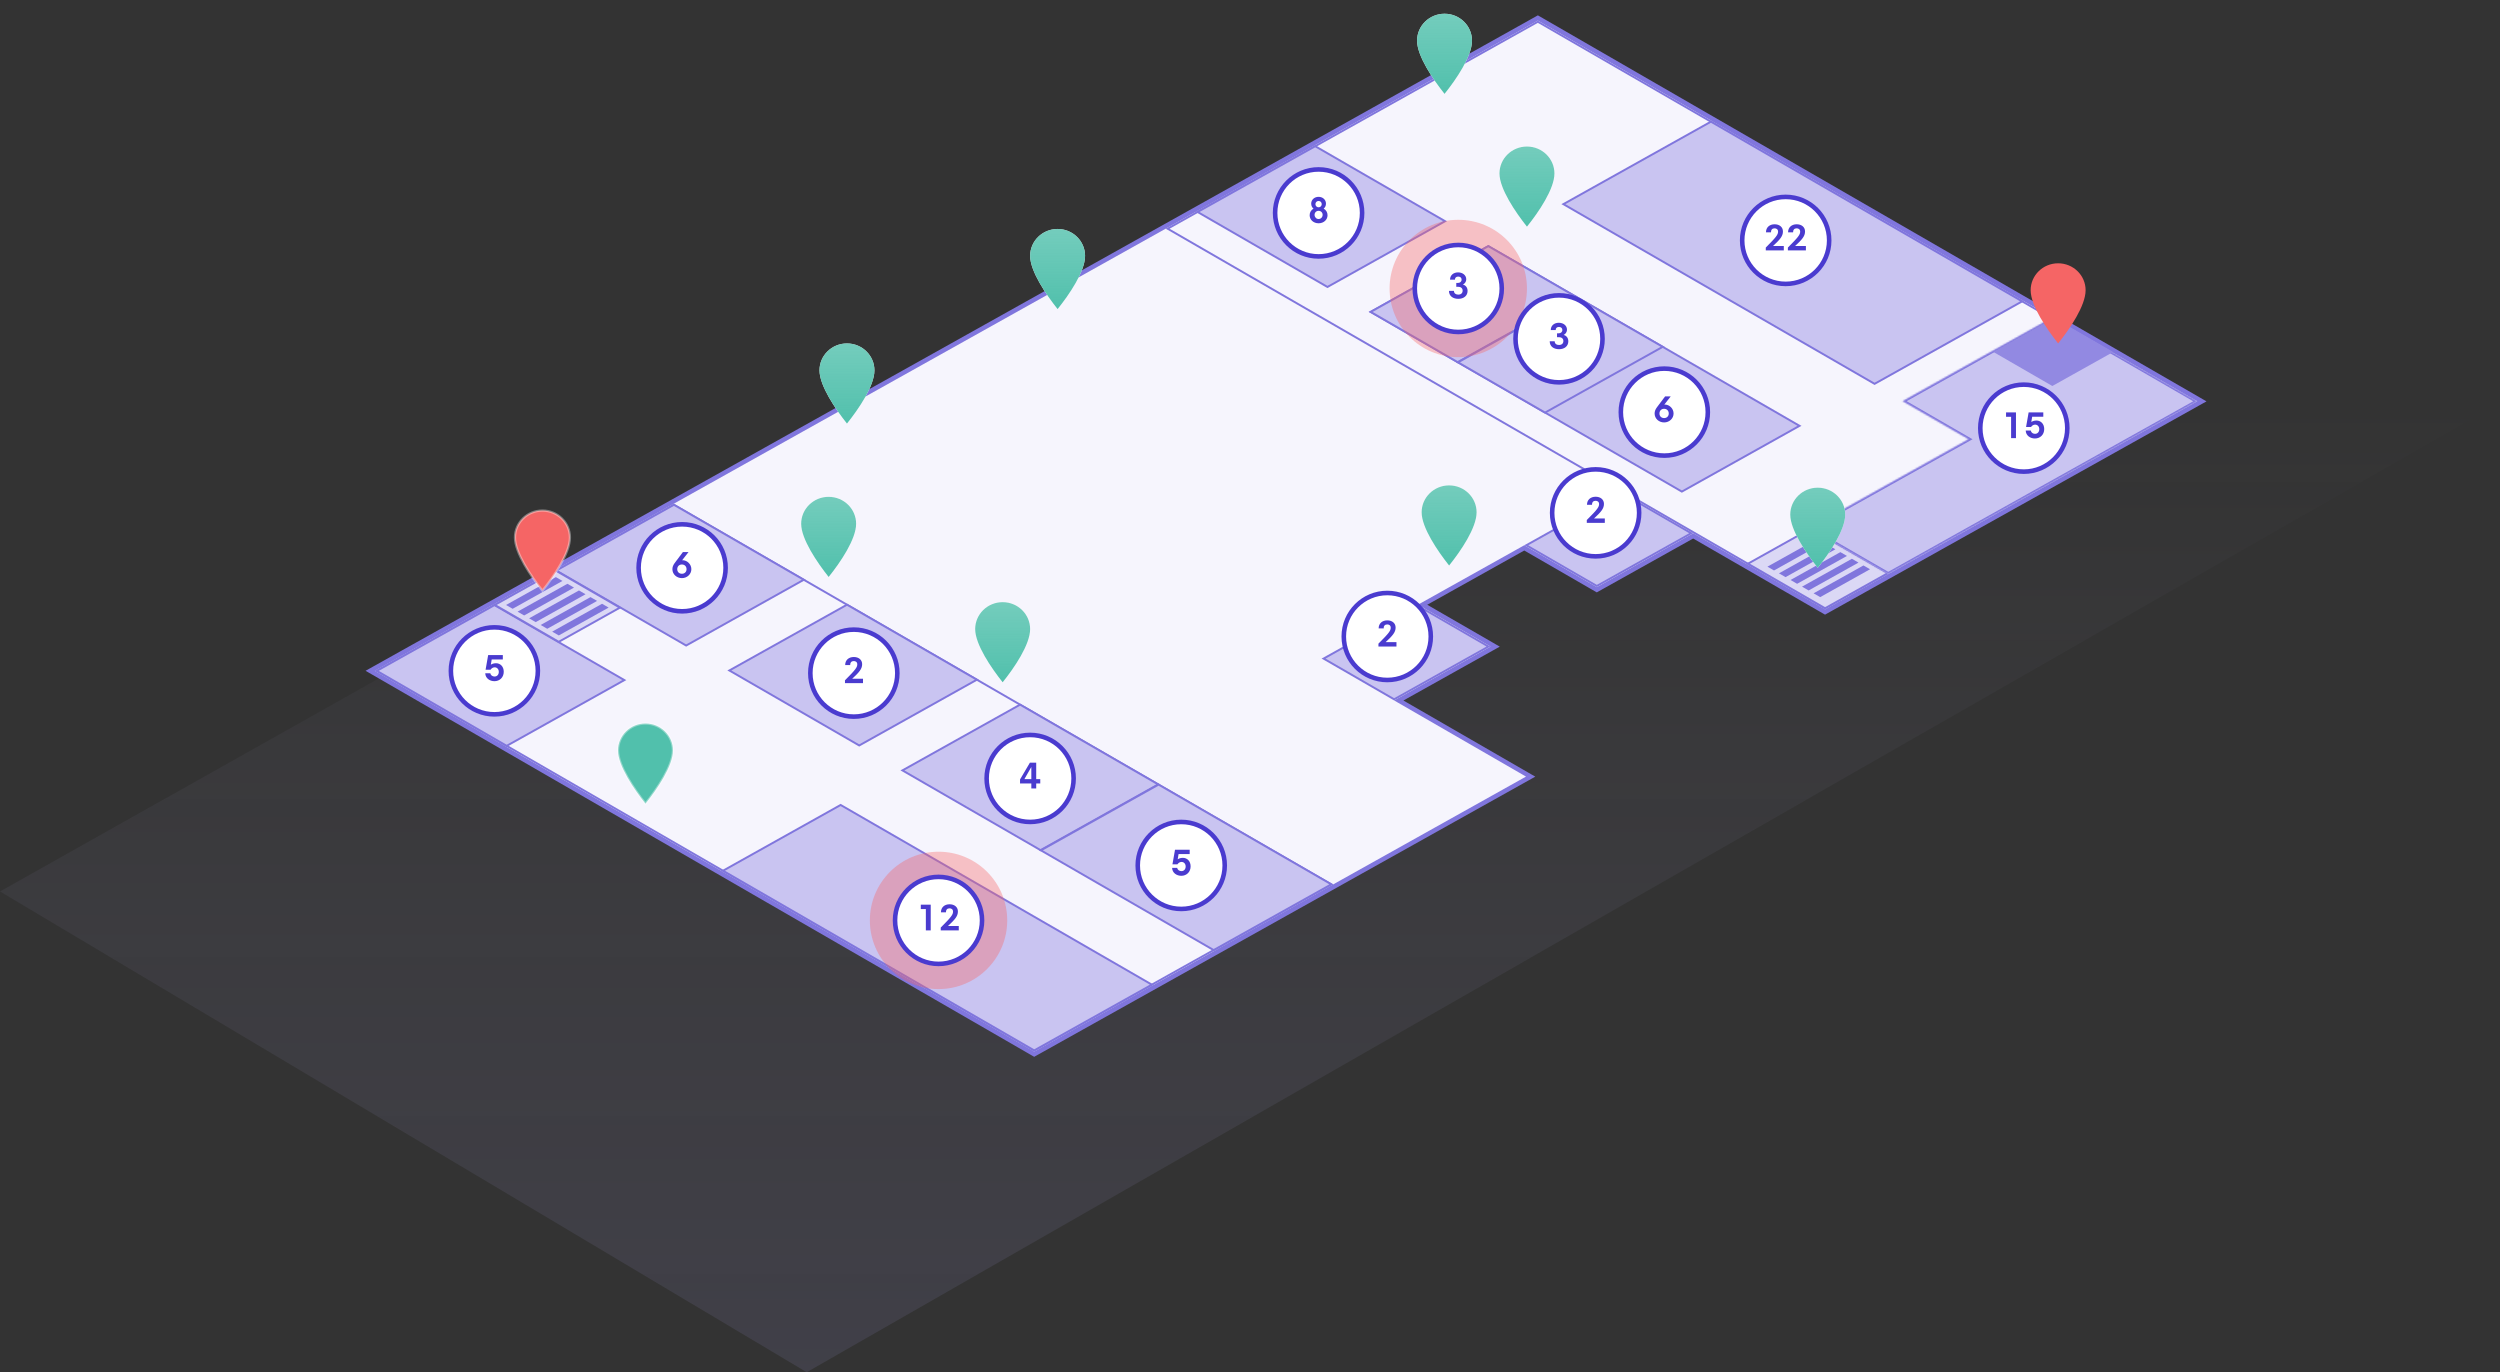 <svg width="1534" height="842" viewBox="0 0 1534 842" fill="none" xmlns="http://www.w3.org/2000/svg">
<rect x="0" y="0" width="1534" height="842" fill="#333333" stroke="none"/>
<path d="M495 842L1534 247H533.5L0 547L495 842Z" fill="url(#paint0_linear)" fill-opacity="0.4"/>
<path d="M944.32 11.427L943.629 11.028L942.932 11.418L229.314 410.408L227.156 411.615L229.298 412.851L633.897 646.447L634.588 646.846L635.285 646.456L937.045 477.739L939.203 476.533L937.062 475.296L858.283 429.813L915.253 397.96L917.411 396.754L915.27 395.518L872.905 371.058L935.295 336.175L979.11 361.472L979.802 361.871L980.498 361.481L1038.93 328.812L1119.16 375.132L1119.85 375.531L1120.55 375.142L1348.9 247.466L1351.06 246.259L1348.92 245.023L944.32 11.427Z" fill="#F6F5FD" stroke="#8076DD" stroke-width="2.81"/>
<rect x="-0.005" y="0.694" width="465.786" height="208.831" transform="matrix(0.866 0.5 -0.873 0.488 414.109 309.393)" fill="#F6F5FD" stroke="#8076DD" stroke-width="1.405"/>
<rect x="-0.005" y="0.694" width="465.786" height="260.222" transform="matrix(0.866 0.5 -0.873 0.488 944.222 13.002)" fill="#F6F5FD" stroke="#8076DD" stroke-width="1.405"/>
<rect x="-0.005" y="0.694" width="220.511" height="103.713" transform="matrix(0.866 0.5 -0.873 0.488 1050.43 74.319)" fill="#C9C4F1" stroke="#8076DD" stroke-width="1.405"/>
<rect x="-0.005" y="0.694" width="92.033" height="82.689" transform="matrix(0.866 0.5 -0.873 0.488 807.617 89.378)" fill="#C9C4F1" stroke="#8076DD" stroke-width="1.405"/>
<rect x="-0.005" y="0.694" width="92.033" height="82.689" transform="matrix(0.866 0.5 -0.873 0.488 414.109 309.393)" fill="#C9C4F1" stroke="#8076DD" stroke-width="1.405"/>
<rect x="-0.005" y="0.694" width="92.033" height="82.689" transform="matrix(0.866 0.5 -0.873 0.488 520.315 370.712)" fill="#C9C4F1" stroke="#8076DD" stroke-width="1.405"/>
<rect x="-0.005" y="0.694" width="97.873" height="82.689" transform="matrix(0.866 0.5 -0.873 0.488 626.522 432.031)" fill="#C9C4F1" stroke="#8076DD" stroke-width="1.405"/>
<rect x="-0.005" y="0.694" width="122.401" height="82.689" transform="matrix(0.866 0.5 -0.873 0.488 711.489 481.086)" fill="#C9C4F1" stroke="#8076DD" stroke-width="1.405"/>
<rect x="-0.005" y="0.694" width="92.033" height="82.689" transform="matrix(0.866 0.5 -0.873 0.488 304.007 370.952)" fill="#C9C4F1" stroke="#8076DD" stroke-width="1.405"/>
<rect x="-0.005" y="0.694" width="45.314" height="42.978" transform="matrix(0.866 0.5 -0.873 0.488 341.727 349.862)" fill="#DBD8F5" stroke="#8076DD" stroke-width="1.405"/>
<rect width="4.672" height="35.039" transform="matrix(0.866 0.5 -0.873 0.488 341.09 354.12)" fill="#8076DD"/>
<rect width="4.672" height="35.039" transform="matrix(0.866 0.5 -0.873 0.488 348.168 358.208)" fill="#8076DD"/>
<rect width="4.672" height="35.039" transform="matrix(0.866 0.5 -0.873 0.488 355.251 362.297)" fill="#8076DD"/>
<rect width="4.672" height="35.039" transform="matrix(0.866 0.5 -0.873 0.488 362.33 366.384)" fill="#8076DD"/>
<rect width="4.672" height="35.039" transform="matrix(0.866 0.5 -0.873 0.488 369.411 370.472)" fill="#8076DD"/>
<rect x="-0.005" y="0.694" width="54.658" height="44.146" transform="matrix(0.866 0.5 -0.873 0.488 1111.67 324.012)" fill="#DBD8F5" stroke="#8076DD" stroke-width="1.405"/>
<rect x="-0.005" y="0.694" width="220.511" height="82.689" transform="matrix(0.866 0.5 -0.873 0.488 516.421 493.589)" fill="#C9C4F1" stroke="#8076DD" stroke-width="1.405"/>
<mask id="path-20-inside-1" fill="white">
<path fill-rule="evenodd" clip-rule="evenodd" d="M1348.22 246.238L1259.21 194.847L1167.45 246.146L1207.91 269.505L1110.05 324.224L1158.6 352.255L1256.47 297.537L1348.22 246.238Z"/>
</mask>
<path fill-rule="evenodd" clip-rule="evenodd" d="M1348.22 246.238L1259.21 194.847L1167.45 246.146L1207.91 269.505L1110.05 324.224L1158.6 352.255L1256.47 297.537L1348.22 246.238Z" fill="#C9C4F1"/>
<path d="M1259.21 194.847L1260.43 194.161L1259.22 193.459L1257.99 194.144L1259.21 194.847ZM1348.22 246.238L1349.43 246.94L1350.66 246.255L1349.44 245.552L1348.22 246.238ZM1167.45 246.146L1166.24 245.443L1165.01 246.129L1166.23 246.831L1167.45 246.146ZM1207.91 269.505L1209.13 270.208L1210.36 269.522L1209.14 268.82L1207.91 269.505ZM1110.05 324.224L1108.83 323.522L1107.6 324.207L1108.82 324.91L1110.05 324.224ZM1158.6 352.255L1157.37 352.941L1158.59 353.643L1159.82 352.958L1158.6 352.255ZM1256.47 297.537L1257.68 298.239L1257.68 298.239L1256.47 297.537ZM1257.98 195.533L1346.99 246.924L1349.44 245.552L1260.43 194.161L1257.98 195.533ZM1168.67 246.848L1260.42 195.549L1257.99 194.144L1166.24 245.443L1168.67 246.848ZM1209.14 268.82L1168.68 245.46L1166.23 246.831L1206.69 270.191L1209.14 268.82ZM1111.26 324.926L1209.13 270.208L1206.7 268.803L1108.83 323.522L1111.26 324.926ZM1159.83 351.57L1111.27 323.538L1108.82 324.91L1157.37 352.941L1159.83 351.57ZM1255.25 296.834L1157.38 351.553L1159.82 352.958L1257.68 298.239L1255.25 296.834ZM1347 245.536L1255.25 296.834L1257.68 298.239L1349.43 246.94L1347 245.536Z" fill="#8076DD" mask="url(#path-20-inside-1)"/>
<rect x="-0.005" y="0.694" width="220.511" height="82.689" transform="matrix(0.866 0.5 -0.873 0.488 913.826 150.697)" fill="#C9C4F1" stroke="#8076DD" stroke-width="1.405"/>
<rect x="-0.005" y="0.694" width="61.666" height="82.689" transform="matrix(0.866 0.5 -0.873 0.488 913.826 150.697)" fill="#C9C4F1" stroke="#8076DD" stroke-width="1.405"/>
<rect x="-0.005" y="0.694" width="61.666" height="82.689" transform="matrix(0.866 0.5 -0.873 0.488 967.433 181.648)" fill="#C9C4F1" stroke="#8076DD" stroke-width="1.405"/>
<rect x="-0.005" y="0.694" width="49.986" height="66.338" transform="matrix(0.866 0.5 -0.873 0.488 870.665 371.396)" fill="#C9C4F1" stroke="#8076DD" stroke-width="1.405"/>
<rect x="-0.005" y="0.694" width="49.986" height="66.338" transform="matrix(0.866 0.5 -0.873 0.488 995.04 301.858)" fill="#C9C4F1" stroke="#8076DD" stroke-width="1.405"/>
<rect width="4.672" height="35.039" transform="matrix(0.866 0.5 -0.873 0.488 1115.08 330.606)" fill="#8076DD"/>
<rect width="4.672" height="35.039" transform="matrix(0.866 0.5 -0.873 0.488 1122.16 334.694)" fill="#8076DD"/>
<rect width="4.672" height="35.039" transform="matrix(0.866 0.5 -0.873 0.488 1129.25 338.781)" fill="#8076DD"/>
<rect width="4.672" height="35.039" transform="matrix(0.866 0.5 -0.873 0.488 1136.32 342.869)" fill="#8076DD"/>
<rect width="4.672" height="35.039" transform="matrix(0.866 0.5 -0.873 0.488 1143.41 346.957)" fill="#8076DD"/>
<rect width="41.785" height="42.735" transform="matrix(0.866 0.5 -0.873 0.488 1260.44 195.101)" fill="#9289E2"/>
<circle cx="523.911" cy="413.031" r="26.692" fill="white" stroke="#4A3BCF" stroke-width="2.81"/>
<path d="M522.901 416.475C527.221 412.513 529.033 410.385 529.012 407.519C529.012 404.843 526.863 403.136 523.912 403.136C520.773 403.136 518.602 405.033 518.602 408.067L521.658 408.088C521.658 406.529 522.437 405.623 523.87 405.623C524.903 405.623 526.02 406.149 526.02 407.603C526.02 409.331 525.282 410.68 518.476 417.423V419.173H529.539V416.475H522.901Z" fill="#4A3BCF"/>
<circle opacity="0.37" cx="575.891" cy="564.757" r="42.146" fill="#F56565"/>
<circle cx="575.891" cy="564.757" r="26.692" fill="white" stroke="#4A3BCF" stroke-width="2.81"/>
<path d="M568.1 570.898H571.093V555.093H565.002V557.791H568.1V570.898ZM581.662 568.201C585.982 564.239 587.794 562.111 587.773 559.245C587.773 556.569 585.624 554.862 582.673 554.862C579.533 554.862 577.363 556.758 577.363 559.793L580.418 559.814C580.418 558.254 581.198 557.348 582.631 557.348C583.664 557.348 584.781 557.875 584.781 559.329C584.781 561.057 584.043 562.406 577.236 569.149V570.898H588.3V568.201H581.662Z" fill="#4A3BCF"/>
<circle cx="303.346" cy="411.626" r="26.692" fill="white" stroke="#4A3BCF" stroke-width="2.81"/>
<path d="M304.359 406.957C302.968 406.957 301.915 407.358 301.177 407.863L301.704 404.639H308.532V401.963H299.533L297.953 410.94H301.008C301.598 410.013 302.589 409.465 303.537 409.465C304.907 409.465 306.066 410.54 306.066 412.268C306.066 413.996 304.949 415.112 303.495 415.112C302.273 415.112 301.114 414.48 300.882 413.11H297.742C297.847 416.166 300.482 417.978 303.39 417.978C306.572 417.978 309.1 415.681 309.1 412.183C309.1 408.98 306.993 406.957 304.359 406.957Z" fill="#4A3BCF"/>
<circle cx="632.086" cy="477.655" r="26.692" fill="white" stroke="#4A3BCF" stroke-width="2.81"/>
<path d="M638.305 478.065H635.818V467.992H631.941L625.893 478.275V480.72H632.826V483.796H635.818V480.72H638.305V478.065ZM628.569 478.065L632.826 470.605V478.065H628.569Z" fill="#4A3BCF"/>
<circle cx="724.807" cy="531.04" r="26.692" fill="white" stroke="#4A3BCF" stroke-width="2.81"/>
<path d="M725.819 526.371C724.429 526.371 723.375 526.771 722.637 527.277L723.164 524.053H729.992V521.377H720.994L719.413 530.354H722.469C723.059 529.426 724.049 528.879 724.998 528.879C726.367 528.879 727.526 529.953 727.526 531.681C727.526 533.409 726.41 534.526 724.956 534.526C723.733 534.526 722.574 533.894 722.342 532.524H719.203C719.308 535.58 721.942 537.392 724.85 537.392C728.032 537.392 730.561 535.095 730.561 531.597C730.561 528.394 728.454 526.371 725.819 526.371Z" fill="#4A3BCF"/>
<circle cx="1095.69" cy="147.511" r="26.692" fill="white" stroke="#4A3BCF" stroke-width="2.81"/>
<path d="M1087.9 150.955C1092.22 146.994 1094.03 144.865 1094.01 141.999C1094.01 139.323 1091.86 137.616 1088.91 137.616C1085.77 137.616 1083.6 139.513 1083.6 142.547L1086.66 142.568C1086.66 141.009 1087.44 140.103 1088.87 140.103C1089.9 140.103 1091.02 140.63 1091.02 142.084C1091.02 143.812 1090.28 145.16 1083.48 151.904V153.653H1094.54V150.955H1087.9ZM1101.46 150.955C1105.78 146.994 1107.59 144.865 1107.57 141.999C1107.57 139.323 1105.42 137.616 1102.47 137.616C1099.33 137.616 1097.16 139.513 1097.16 142.547L1100.22 142.568C1100.22 141.009 1101 140.103 1102.43 140.103C1103.46 140.103 1104.58 140.63 1104.58 142.084C1104.58 143.812 1103.84 145.16 1097.04 151.904V153.653H1108.1V150.955H1101.46Z" fill="#4A3BCF"/>
<circle cx="1241.8" cy="262.71" r="26.692" fill="white" stroke="#4A3BCF" stroke-width="2.81"/>
<path d="M1234.01 268.852H1237V253.047H1230.91V255.744H1234.01V268.852ZM1249.59 258.041C1248.2 258.041 1247.15 258.442 1246.41 258.947L1246.94 255.723H1253.77V253.047H1244.77L1243.19 262.024H1246.24C1246.83 261.097 1247.82 260.549 1248.77 260.549C1250.14 260.549 1251.3 261.624 1251.3 263.352C1251.3 265.08 1250.18 266.197 1248.73 266.197C1247.51 266.197 1246.35 265.564 1246.12 264.195H1242.98C1243.08 267.25 1245.72 269.062 1248.62 269.062C1251.81 269.062 1254.33 266.765 1254.33 263.267C1254.33 260.064 1252.23 258.041 1249.59 258.041Z" fill="#4A3BCF"/>
<circle cx="809.099" cy="130.653" r="26.692" fill="white" stroke="#4A3BCF" stroke-width="2.81"/>
<path d="M812.198 128.007C813.104 127.29 813.61 126.216 813.61 124.93C813.61 122.591 811.692 120.779 809.079 120.779C806.466 120.779 804.549 122.591 804.549 124.93C804.549 126.216 805.054 127.29 805.961 128.028C804.507 128.85 803.6 130.304 803.6 132.053C803.6 134.855 805.94 137.005 809.079 137.005C812.24 137.005 814.579 134.855 814.579 132.053C814.579 130.304 813.673 128.85 812.198 128.007ZM809.1 123.307C810.175 123.307 811.018 124.15 811.018 125.267C811.018 126.363 810.175 127.206 809.1 127.206C807.984 127.206 807.141 126.363 807.141 125.267C807.141 124.15 807.984 123.307 809.1 123.307ZM809.079 134.392C807.689 134.392 806.614 133.233 806.614 131.821C806.614 130.409 807.689 129.355 809.079 129.355C810.491 129.355 811.566 130.409 811.566 131.821C811.566 133.233 810.491 134.392 809.079 134.392Z" fill="#4A3BCF"/>
<circle opacity="0.37" cx="894.796" cy="177.013" r="42.146" fill="#F56565"/>
<circle cx="894.796" cy="177.013" r="26.692" fill="white" stroke="#4A3BCF" stroke-width="2.81"/>
<path d="M897.663 174.578C898.654 174.136 899.686 172.998 899.686 171.333C899.686 168.909 897.516 167.139 894.671 167.139C891.952 167.139 889.74 168.783 889.74 171.607H892.753C892.753 170.3 893.596 169.71 894.755 169.71C895.998 169.71 896.841 170.385 896.841 171.565C896.841 172.871 895.851 173.609 894.608 173.609H893.575V175.99H894.797C896.336 175.99 897.474 176.812 897.474 178.329C897.474 179.804 896.525 180.774 894.797 180.774C893.364 180.774 892.142 180.078 892.142 178.477L889.086 178.498C889.086 181.806 891.721 183.366 894.818 183.366C898.19 183.366 900.508 181.469 900.508 178.498C900.508 176.264 899.18 175.021 897.663 174.578Z" fill="#4A3BCF"/>
<circle cx="956.61" cy="207.92" r="26.692" fill="white" stroke="#4A3BCF" stroke-width="2.81"/>
<path d="M959.477 205.485C960.468 205.043 961.5 203.905 961.5 202.24C961.5 199.817 959.33 198.046 956.485 198.046C953.766 198.046 951.554 199.69 951.554 202.514H954.567C954.567 201.207 955.41 200.617 956.569 200.617C957.812 200.617 958.655 201.292 958.655 202.472C958.655 203.778 957.665 204.516 956.422 204.516H955.389V206.897H956.611C958.15 206.897 959.287 207.719 959.287 209.236C959.287 210.711 958.339 211.681 956.611 211.681C955.178 211.681 953.956 210.985 953.956 209.384L950.9 209.405C950.9 212.713 953.535 214.273 956.632 214.273C960.004 214.273 962.322 212.376 962.322 209.405C962.322 207.171 960.994 205.928 959.477 205.485Z" fill="#4A3BCF"/>
<circle cx="1021.23" cy="252.876" r="26.692" fill="white" stroke="#4A3BCF" stroke-width="2.81"/>
<path d="M1026.9 253.665C1026.86 250.673 1024.46 248.502 1021.99 248.249C1021.72 248.228 1021.47 248.228 1021.23 248.249L1025.17 243.213H1021.72L1016.66 249.956C1015.69 251.263 1015.25 252.485 1015.27 253.813C1015.31 256.868 1017.9 259.207 1021.13 259.207C1024.27 259.207 1026.95 256.784 1026.9 253.665ZM1021.13 256.531C1019.4 256.531 1018.26 255.393 1018.24 253.77C1018.22 252.127 1019.32 250.841 1021.09 250.841C1022.75 250.841 1023.93 252 1023.95 253.665C1023.99 255.267 1022.84 256.531 1021.13 256.531Z" fill="#4A3BCF"/>
<circle cx="979.088" cy="314.69" r="26.692" fill="white" stroke="#4A3BCF" stroke-width="2.81"/>
<path d="M978.078 318.134C982.398 314.173 984.21 312.044 984.189 309.178C984.189 306.502 982.039 304.795 979.089 304.795C975.949 304.795 973.779 306.692 973.779 309.726L976.834 309.747C976.834 308.188 977.614 307.282 979.047 307.282C980.08 307.282 981.197 307.809 981.197 309.263C981.197 310.991 980.459 312.339 973.652 319.083V320.832H984.716V318.134H978.078Z" fill="#4A3BCF"/>
<circle cx="851.244" cy="390.553" r="26.692" fill="white" stroke="#4A3BCF" stroke-width="2.81"/>
<path d="M850.234 393.997C854.554 390.036 856.366 387.907 856.345 385.041C856.345 382.365 854.196 380.658 851.245 380.658C848.106 380.658 845.935 382.555 845.935 385.589L848.991 385.61C848.991 384.051 849.77 383.145 851.203 383.145C852.236 383.145 853.353 383.672 853.353 385.126C853.353 386.854 852.615 388.202 845.809 394.946V396.695H856.872V393.997H850.234Z" fill="#4A3BCF"/>
<circle cx="418.546" cy="348.407" r="26.692" fill="white" stroke="#4A3BCF" stroke-width="2.81"/>
<path d="M424.215 349.196C424.173 346.204 421.771 344.033 419.305 343.78C419.031 343.759 418.779 343.759 418.547 343.78L422.487 338.744H419.031L413.974 345.487C413.005 346.794 412.562 348.016 412.583 349.344C412.625 352.399 415.217 354.738 418.441 354.738C421.581 354.738 424.258 352.315 424.215 349.196ZM418.441 352.062C416.713 352.062 415.575 350.924 415.554 349.301C415.533 347.658 416.629 346.372 418.399 346.372C420.064 346.372 421.244 347.531 421.265 349.196C421.307 350.798 420.148 352.062 418.441 352.062Z" fill="#4A3BCF"/>
<path d="M632.084 157.009C632.084 147.889 639.637 140.487 648.943 140.487C658.249 140.487 665.801 147.889 665.801 157.009C665.801 166.526 656.091 180.768 648.943 189.657C641.93 180.834 632.084 166.427 632.084 157.009Z" fill="white"/>
<path d="M632.084 157.009C632.084 147.889 639.637 140.487 648.943 140.487C658.249 140.487 665.801 147.889 665.801 157.009C665.801 166.526 656.091 180.768 648.943 189.657C641.93 180.834 632.084 166.427 632.084 157.009Z" fill="url(#paint1_linear)"/>
<path d="M872.318 314.354C872.318 305.234 879.87 297.832 889.176 297.832C898.482 297.832 906.035 305.234 906.035 314.354C906.035 323.871 896.324 338.113 889.176 347.002C882.163 338.179 872.318 323.772 872.318 314.354Z" fill="white"/>
<path d="M872.318 314.354C872.318 305.234 879.87 297.832 889.176 297.832C898.482 297.832 906.035 305.234 906.035 314.354C906.035 323.871 896.324 338.113 889.176 347.002C882.163 338.179 872.318 323.772 872.318 314.354Z" fill="url(#paint2_linear)"/>
<path d="M920.082 106.434C920.082 97.314 927.635 89.912 936.94 89.912C946.246 89.912 953.799 97.314 953.799 106.434C953.799 115.951 944.088 130.193 936.94 139.082C929.927 130.259 920.082 115.851 920.082 106.434Z" fill="white"/>
<path d="M920.082 106.434C920.082 97.314 927.635 89.912 936.94 89.912C946.246 89.912 953.799 97.314 953.799 106.434C953.799 115.951 944.088 130.193 936.94 139.082C929.927 130.259 920.082 115.851 920.082 106.434Z" fill="url(#paint3_linear)"/>
<path d="M1098.5 315.759C1098.5 306.639 1106.05 299.237 1115.36 299.237C1124.67 299.237 1132.22 306.639 1132.22 315.759C1132.22 325.276 1122.51 339.518 1115.36 348.407C1108.35 339.584 1098.5 325.177 1098.5 315.759Z" fill="white"/>
<path d="M1098.5 315.759C1098.5 306.639 1106.05 299.237 1115.36 299.237C1124.67 299.237 1132.22 306.639 1132.22 315.759C1132.22 325.276 1122.51 339.518 1115.36 348.407C1108.35 339.584 1098.5 325.177 1098.5 315.759Z" fill="url(#paint4_linear)"/>
<path d="M1246.01 178.082C1246.01 168.962 1253.56 161.56 1262.87 161.56C1272.18 161.56 1279.73 168.962 1279.73 178.082C1279.73 187.599 1270.02 201.841 1262.87 210.73C1255.86 201.907 1246.01 187.5 1246.01 178.082Z" fill="#F56565"/>
<path d="M869.508 24.951C869.508 15.831 877.061 8.429 886.367 8.429C895.673 8.429 903.225 15.831 903.225 24.951C903.225 34.468 893.515 48.711 886.367 57.599C879.354 48.777 869.508 34.369 869.508 24.951Z" fill="white"/>
<path d="M869.508 24.951C869.508 15.831 877.061 8.429 886.367 8.429C895.673 8.429 903.225 15.831 903.225 24.951C903.225 34.468 893.515 48.711 886.367 57.599C879.354 48.777 869.508 34.369 869.508 24.951Z" fill="url(#paint5_linear)"/>
<path d="M502.838 227.252C502.838 218.132 510.39 210.73 519.696 210.73C529.002 210.73 536.555 218.132 536.555 227.252C536.555 236.769 526.844 251.011 519.696 259.9C512.683 251.077 502.838 236.67 502.838 227.252Z" fill="white"/>
<path d="M502.838 227.252C502.838 218.132 510.39 210.73 519.696 210.73C529.002 210.73 536.555 218.132 536.555 227.252C536.555 236.769 526.844 251.011 519.696 259.9C512.683 251.077 502.838 236.67 502.838 227.252Z" fill="url(#paint6_linear)"/>
<path d="M491.6 321.378C491.6 312.258 499.152 304.856 508.458 304.856C517.764 304.856 525.316 312.258 525.316 321.378C525.316 330.895 515.606 345.137 508.458 354.026C501.445 345.204 491.6 330.796 491.6 321.378Z" fill="white"/>
<path d="M491.6 321.378C491.6 312.258 499.152 304.856 508.458 304.856C517.764 304.856 525.316 312.258 525.316 321.378C525.316 330.895 515.606 345.137 508.458 354.026C501.445 345.204 491.6 330.796 491.6 321.378Z" fill="url(#paint7_linear)"/>
<path d="M315.99 329.808C315.99 320.687 323.542 313.285 332.848 313.285C342.154 313.285 349.707 320.687 349.707 329.808C349.707 339.324 339.996 353.567 332.848 362.456C325.835 353.633 315.99 339.225 315.99 329.808Z" fill="#F56565" stroke="white" stroke-opacity="0.37" stroke-width="1.405"/>
<path d="M598.368 386.002C598.368 376.882 605.921 369.48 615.227 369.48C624.532 369.48 632.085 376.882 632.085 386.002C632.085 395.519 622.375 409.761 615.227 418.65C608.213 409.827 598.368 395.42 598.368 386.002Z" fill="white"/>
<path d="M598.368 386.002C598.368 376.882 605.921 369.48 615.227 369.48C624.532 369.48 632.085 376.882 632.085 386.002C632.085 395.519 622.375 409.761 615.227 418.65C608.213 409.827 598.368 395.42 598.368 386.002Z" fill="url(#paint8_linear)"/>
<path d="M379.21 460.46C379.21 451.34 386.763 443.938 396.068 443.938C405.374 443.938 412.927 451.34 412.927 460.46C412.927 469.977 403.216 484.219 396.068 493.108C389.055 484.285 379.21 469.878 379.21 460.46Z" fill="#51C0AC" stroke="white" stroke-opacity="0.37" stroke-width="1.405"/>
<defs>
<linearGradient id="paint0_linear" x1="970.437" y1="247" x2="970.437" y2="842" gradientUnits="userSpaceOnUse">
<stop stop-color="#C9C4F1" stop-opacity="0"/>
<stop offset="1" stop-color="#A49DE7" stop-opacity="0.3"/>
</linearGradient>
<linearGradient id="paint1_linear" x1="648.943" y1="140.487" x2="648.943" y2="189.657" gradientUnits="userSpaceOnUse">
<stop stop-color="#51C0AC" stop-opacity="0.8"/>
<stop offset="1" stop-color="#51C0AC"/>
</linearGradient>
<linearGradient id="paint2_linear" x1="889.176" y1="297.832" x2="889.176" y2="347.002" gradientUnits="userSpaceOnUse">
<stop stop-color="#51C0AC" stop-opacity="0.8"/>
<stop offset="1" stop-color="#51C0AC"/>
</linearGradient>
<linearGradient id="paint3_linear" x1="936.94" y1="89.912" x2="936.94" y2="139.082" gradientUnits="userSpaceOnUse">
<stop stop-color="#51C0AC" stop-opacity="0.8"/>
<stop offset="1" stop-color="#51C0AC"/>
</linearGradient>
<linearGradient id="paint4_linear" x1="1115.36" y1="299.237" x2="1115.36" y2="348.407" gradientUnits="userSpaceOnUse">
<stop stop-color="#51C0AC" stop-opacity="0.8"/>
<stop offset="1" stop-color="#51C0AC"/>
</linearGradient>
<linearGradient id="paint5_linear" x1="886.367" y1="8.429" x2="886.367" y2="57.599" gradientUnits="userSpaceOnUse">
<stop stop-color="#51C0AC" stop-opacity="0.8"/>
<stop offset="1" stop-color="#51C0AC"/>
</linearGradient>
<linearGradient id="paint6_linear" x1="519.696" y1="210.73" x2="519.696" y2="259.9" gradientUnits="userSpaceOnUse">
<stop stop-color="#51C0AC" stop-opacity="0.8"/>
<stop offset="1" stop-color="#51C0AC"/>
</linearGradient>
<linearGradient id="paint7_linear" x1="508.458" y1="304.856" x2="508.458" y2="354.026" gradientUnits="userSpaceOnUse">
<stop stop-color="#51C0AC" stop-opacity="0.8"/>
<stop offset="1" stop-color="#51C0AC"/>
</linearGradient>
<linearGradient id="paint8_linear" x1="615.227" y1="369.48" x2="615.227" y2="418.65" gradientUnits="userSpaceOnUse">
<stop stop-color="#51C0AC" stop-opacity="0.8"/>
<stop offset="1" stop-color="#51C0AC"/>
</linearGradient>
</defs>
</svg>
